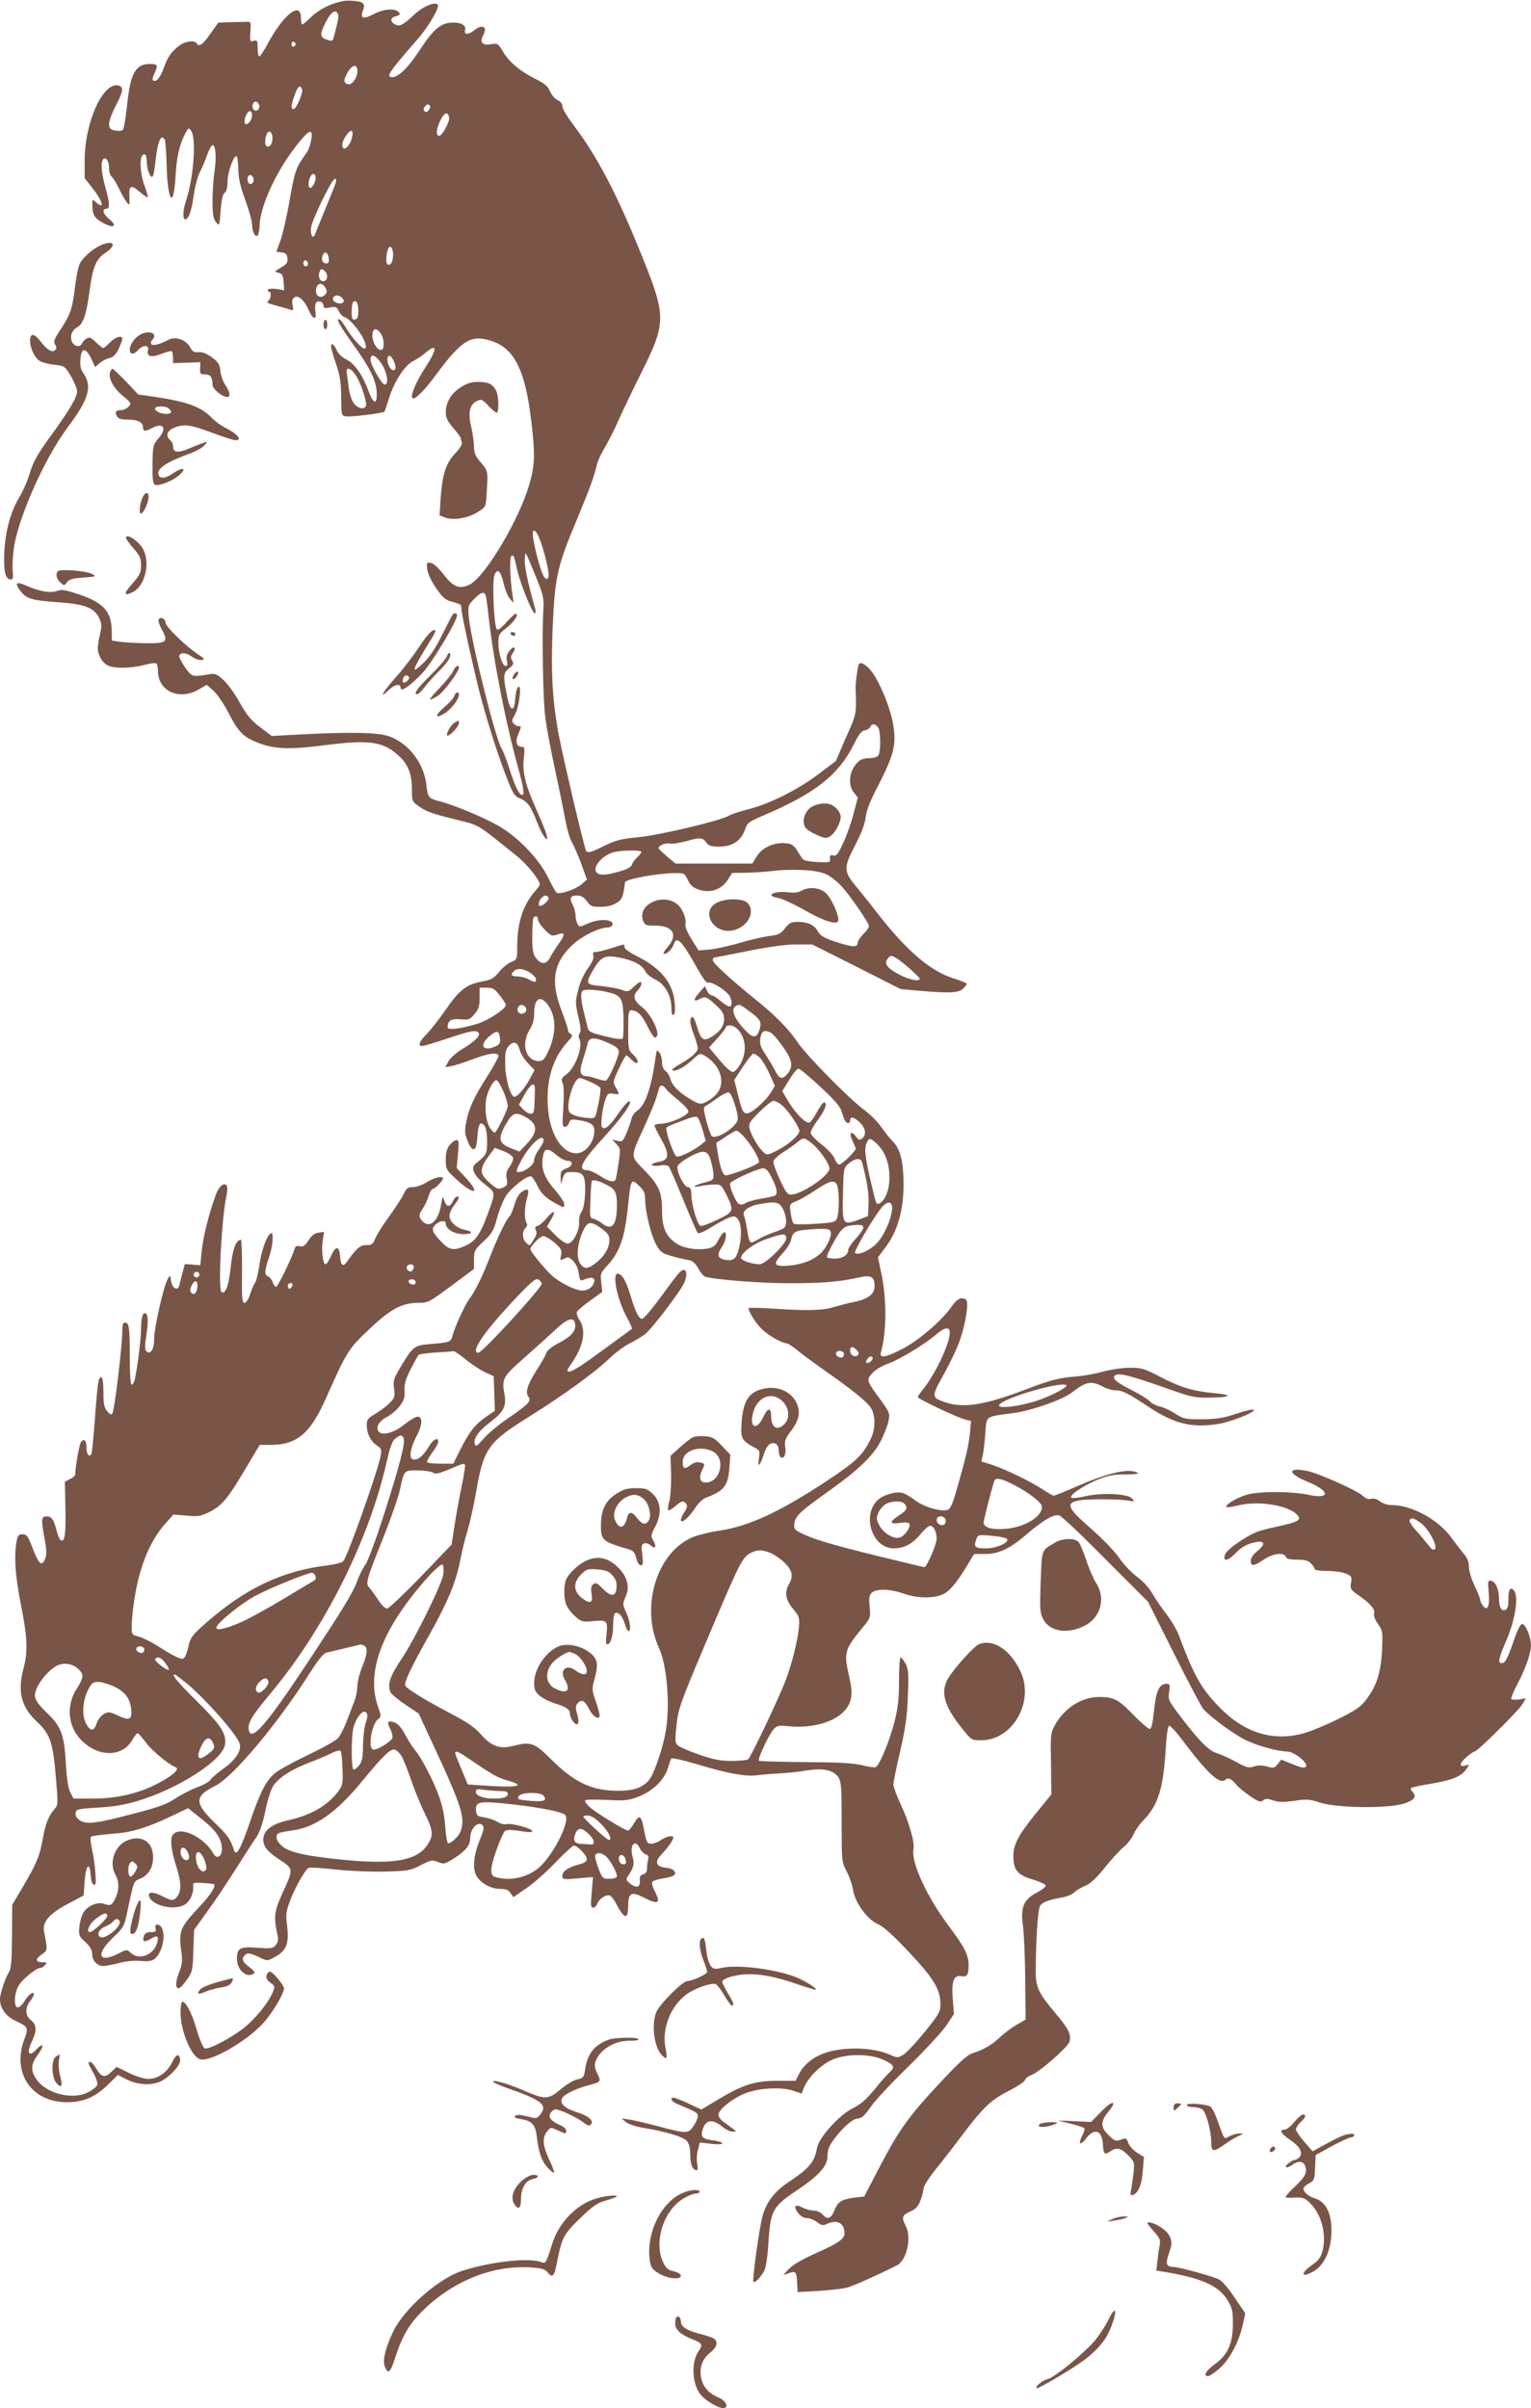 <?xml version="1.0" standalone="no"?>
<!DOCTYPE svg PUBLIC "-//W3C//DTD SVG 20010904//EN"
 "http://www.w3.org/TR/2001/REC-SVG-20010904/DTD/svg10.dtd">
<svg version="1.0" xmlns="http://www.w3.org/2000/svg"
 width="814pt" height="1280pt" viewBox="0 0 814 1280"
 preserveAspectRatio="xMidYMid meet">
<g transform="translate(0,1280) scale(0.1,-0.1)"
fill="#795548" stroke="none">
<path d="M1761 12776 c-39 -15 -79 -40 -105 -65 -23 -23 -45 -41 -49 -41 -4 0
-7 15 -7 34 0 94 -94 19 -182 -146 -17 -32 -35 -58 -39 -58 -5 0 -9 20 -9 44
0 40 -2 44 -21 39 -20 -6 -21 -3 -18 48 4 51 3 54 -18 53 -13 0 -52 -1 -88 -2
l-64 -2 -43 -60 c-40 -58 -60 -71 -73 -50 -11 18 -61 11 -91 -12 -45 -35 -61
-58 -84 -121 -20 -54 -42 -78 -57 -63 -4 3 1 21 10 40 18 40 15 46 -27 46 -75
0 -103 -51 -120 -216 -7 -69 -17 -129 -23 -135 -5 -5 -24 -6 -41 -3 -27 6 -32
11 -32 36 0 16 16 59 35 95 38 72 43 98 20 107 -83 31 -185 -190 -185 -399 l0
-92 45 -57 c54 -70 63 -114 13 -69 -17 15 -18 14 -17 -18 1 -52 12 -70 59 -95
56 -30 76 -16 31 21 -33 28 -41 55 -16 55 20 0 19 31 -5 115 -22 78 -26 140
-9 151 15 9 29 -15 29 -52 0 -17 6 -37 14 -43 8 -7 25 -35 39 -64 14 -29 32
-61 41 -72 15 -19 16 -17 14 29 -4 61 9 67 56 25 20 -17 39 -30 41 -27 3 2 -5
29 -16 59 -21 53 -28 136 -15 158 14 22 26 10 26 -23 0 -40 15 -86 29 -86 5 0
12 30 16 68 12 118 30 164 51 130 4 -6 8 -66 10 -132 4 -195 37 -244 47 -68 6
107 20 170 52 233 17 31 18 32 31 14 29 -39 14 -248 -27 -372 -20 -60 -18
-110 2 -97 16 10 29 52 40 132 6 42 20 94 31 116 12 23 29 63 39 91 9 27 22
51 28 53 17 6 23 -63 12 -136 -6 -39 -11 -111 -11 -160 0 -72 4 -94 18 -112
19 -23 19 -23 25 61 5 58 11 87 22 95 10 7 15 28 15 60 0 48 31 134 47 134 5
0 9 -30 10 -67 1 -51 10 -92 37 -166 20 -54 36 -112 36 -128 0 -41 19 -77 31
-58 5 8 9 28 9 44 0 99 81 280 186 418 75 99 100 111 89 45 -4 -24 -14 -54
-23 -67 -62 -88 -63 -91 -97 -283 -14 -75 -34 -161 -45 -190 -11 -29 -20 -54
-20 -55 0 -1 12 -3 28 -5 21 -2 28 -9 30 -30 3 -23 -3 -32 -34 -50 -37 -22
-37 -22 -13 -28 20 -5 24 -13 27 -49 l3 -44 -40 7 c-23 3 -42 2 -46 -4 -3 -5
-1 -10 4 -10 15 0 14 -33 -1 -48 -12 -12 -15 -11 61 -32 23 -6 50 -14 58 -17
12 -5 14 0 9 24 -5 20 -2 34 7 41 20 17 55 -12 77 -64 23 -53 45 -59 37 -11
-3 19 -2 40 3 47 10 17 40 6 40 -15 0 -13 7 -15 35 -9 30 5 36 3 46 -20 7 -14
20 -28 30 -31 45 -15 133 -145 111 -167 -11 -11 -71 55 -109 120 -16 27 -29
40 -35 34 -6 -6 22 -52 73 -123 96 -133 130 -202 132 -266 3 -66 -17 -63 -43
7 -33 89 -73 146 -118 169 -24 12 -44 32 -52 50 -13 31 -30 42 -30 19 0 -7 12
-49 27 -93 21 -63 27 -100 27 -177 1 -95 1 -97 26 -101 23 -5 198 17 204 25 2
1 13 36 26 76 27 85 83 171 127 193 17 8 45 27 63 42 67 57 67 24 0 -79 -49
-75 -79 -148 -67 -160 11 -12 64 40 123 121 142 192 190 220 305 180 116 -41
173 -159 204 -425 21 -175 19 -234 -11 -336 -54 -187 -233 -487 -315 -530 -55
-28 -87 -16 -139 51 -29 37 -55 61 -70 63 -21 4 -23 1 -18 -36 4 -24 22 -63
48 -100 36 -51 49 -62 86 -71 24 -6 45 -15 45 -19 1 -4 3 -18 4 -32 3 -33 59
-287 91 -415 35 -139 98 -340 146 -463 35 -91 43 -104 73 -116 40 -17 58 -42
91 -127 27 -72 64 -120 50 -66 -4 16 -27 74 -52 129 -60 134 -78 204 -69 279
6 48 4 59 -8 59 -30 0 -39 26 -22 65 18 45 18 45 1 45 -7 0 -19 7 -26 15 -10
12 -8 21 8 47 20 33 36 148 21 148 -10 0 -17 -29 -21 -79 -5 -54 -25 -48 -38
11 -26 125 -26 139 6 165 25 19 27 26 17 42 -9 15 -8 23 4 40 21 31 5 41 -18
12 -14 -17 -18 -32 -14 -53 5 -20 3 -28 -7 -28 -17 0 -38 68 -38 124 0 40 4
48 40 76 42 34 66 67 55 78 -3 4 -26 -16 -50 -43 -29 -33 -47 -47 -53 -40 -16
15 -26 254 -13 289 16 39 34 21 50 -49 7 -30 21 -65 32 -77 l20 -23 -5 35
c-14 88 -18 207 -7 214 12 8 13 7 31 -74 16 -70 80 -230 93 -230 5 0 6 10 3
23 -37 130 -56 217 -56 255 0 25 3 42 7 39 3 -4 26 -58 51 -119 41 -102 45
-119 41 -178 -8 -133 -2 -478 10 -570 6 -52 30 -178 52 -280 22 -102 47 -223
55 -270 9 -47 24 -99 34 -115 10 -17 33 -69 50 -115 l31 -85 -31 -27 c-33 -27
-113 -53 -130 -43 -6 4 -27 41 -47 83 -48 97 -157 211 -260 271 -78 45 -240
113 -316 132 -57 14 -63 21 -70 88 -13 116 -96 222 -200 258 -60 20 -193 23
-457 10 l-165 -9 -61 46 c-49 37 -71 64 -109 131 -26 47 -65 101 -87 121 -37
33 -44 36 -82 29 -84 -14 -86 -13 -123 39 -18 27 -32 54 -30 60 7 20 36 18 67
-4 17 -12 40 -20 52 -18 19 3 17 6 -19 30 -64 42 -173 148 -173 168 0 21 -26
34 -36 18 -4 -6 3 -30 16 -53 36 -66 26 -75 -77 -74 -48 0 -110 4 -138 7 l-50
7 -1 56 c-2 102 -47 149 -187 194 -61 20 -81 23 -103 14 -35 -13 -94 -3 -161
27 -59 26 -68 16 -32 -30 31 -39 59 -47 196 -57 142 -9 194 -29 220 -84 14
-29 15 -42 5 -86 -7 -28 -12 -62 -12 -75 0 -37 25 -78 55 -92 36 -16 119 -15
189 3 32 8 62 13 67 9 5 -3 9 -21 9 -40 0 -108 113 -159 216 -99 l43 25 36
-31 c19 -17 56 -71 81 -120 52 -101 80 -129 161 -159 87 -33 167 -35 358 -10
222 28 298 19 376 -49 56 -47 79 -100 79 -183 0 -64 1 -68 33 -91 41 -30 68
-40 196 -72 136 -34 108 -18 324 -191 59 -47 127 -131 127 -156 0 -4 -13 -22
-29 -40 -61 -71 -91 -165 -91 -288 0 -69 0 -70 -33 -84 -18 -7 -47 -31 -64
-53 -28 -34 -40 -41 -94 -51 -80 -15 -118 -45 -192 -153 -32 -46 -76 -102 -97
-124 -42 -42 -50 -65 -25 -65 8 0 68 18 134 40 124 42 155 47 166 29 10 -15
-21 -45 -87 -85 -33 -20 -65 -49 -74 -66 l-16 -31 34 7 c19 3 69 20 112 36 83
32 136 39 136 17 0 -8 -25 -54 -56 -103 -73 -114 -102 -177 -115 -248 -9 -49
-8 -64 8 -102 26 -64 47 -55 51 21 4 69 16 90 38 61 9 -12 14 -44 14 -83 0
-66 -3 -72 -63 -120 -26 -21 -6 -64 51 -108 59 -46 58 -40 13 -164 -39 -104
-63 -138 -115 -162 -65 -29 -88 -25 -135 26 -46 50 -49 64 -23 88 22 20 52 22
52 4 0 -30 45 -57 94 -57 52 0 55 14 4 24 -41 8 -78 43 -78 73 0 14 11 39 25
57 27 36 30 46 15 46 -6 0 -16 -11 -22 -25 -15 -33 -34 -32 -45 2 -9 27 -10
27 -17 -16 -14 -89 -57 -131 -97 -95 -24 22 -24 39 0 72 10 15 24 44 30 65 7
20 16 37 20 37 15 0 62 50 56 59 -7 12 -51 0 -95 -28 -19 -11 -49 -21 -66 -21
-25 0 -33 -6 -48 -37 -9 -20 -44 -73 -76 -118 -33 -44 -66 -97 -74 -117 -14
-32 -20 -37 -48 -36 -32 1 -53 -17 -102 -87 -22 -32 -34 -23 -38 29 -4 55 -23
55 -47 2 -11 -25 -24 -46 -30 -46 -14 0 -23 72 -15 125 l7 47 -29 -4 c-21 -2
-36 -14 -53 -40 -19 -30 -29 -36 -47 -32 -17 4 -24 0 -29 -18 -14 -46 -88
-198 -97 -198 -5 0 -13 11 -18 25 -5 14 -17 28 -25 31 -20 8 -19 29 5 99 22
64 27 141 9 129 -21 -13 -49 -91 -60 -170 -6 -44 -17 -85 -23 -93 -6 -7 -18
-34 -26 -60 -9 -28 -21 -46 -30 -46 -13 0 -15 25 -13 168 0 92 -2 167 -6 167
-25 0 -42 -44 -52 -126 -11 -106 -25 -154 -45 -154 -11 0 -14 19 -14 93 0 123
18 350 32 408 6 26 8 54 5 63 -11 27 -43 2 -60 -46 -39 -110 -66 -220 -74
-293 l-8 -80 -41 3 -41 3 -13 -48 c-7 -26 -14 -56 -17 -66 -8 -31 -37 -15 -43
23 -5 34 -6 34 -18 12 -22 -38 -72 -259 -72 -316 0 -58 -20 -90 -42 -68 -9 9
-8 32 1 90 11 75 8 112 -9 112 -13 0 -20 -29 -20 -88 0 -54 -24 -237 -36 -274
-3 -10 -10 -18 -15 -18 -5 0 -9 64 -9 149 0 157 -3 181 -26 181 -10 0 -14 -14
-14 -52 0 -72 -41 -414 -52 -430 -6 -10 -13 -7 -28 11 -16 19 -20 38 -20 102
0 75 -10 99 -25 62 -4 -10 -13 -100 -20 -199 -7 -100 -16 -187 -19 -193 -12
-19 -26 -1 -26 34 0 38 -12 51 -29 31 -9 -11 -29 -125 -31 -173 0 -7 -12 -18
-28 -25 l-27 -14 3 -144 c3 -138 -4 -180 -26 -166 -5 3 -15 27 -22 53 -14 56
-26 73 -51 73 -29 0 -31 -14 -14 -107 13 -67 14 -95 6 -116 -19 -48 -35 -33
-73 68 -20 51 -27 60 -48 60 -21 0 -26 -6 -32 -40 -14 -81 -7 -178 23 -333 35
-175 38 -248 15 -337 -34 -125 -14 -206 68 -284 75 -70 89 -112 105 -321 10
-115 9 -126 -8 -145 -31 -34 -49 -78 -62 -151 -17 -98 -32 -135 -102 -254
l-62 -105 -1 -167 c-1 -129 -5 -173 -16 -190 -20 -31 -48 -116 -48 -144 0 -48
31 -91 82 -115 68 -32 71 -37 48 -97 -68 -179 36 -335 224 -336 90 0 152 26
222 95 l51 50 43 -22 c62 -32 136 -36 187 -11 51 27 105 87 101 115 -5 35 -22
29 -43 -15 -26 -54 -75 -88 -126 -88 -23 0 -65 13 -104 32 l-65 32 -28 -27
c-34 -33 -53 -29 -81 19 -11 19 -25 34 -31 34 -15 0 -13 -7 17 -59 15 -27 24
-55 20 -64 -3 -9 -25 -26 -48 -38 -85 -43 -224 -7 -276 70 -31 46 -29 79 8
129 36 50 31 69 -8 28 -39 -42 -53 -19 -25 39 29 60 28 92 -3 117 -31 24 -33
65 -5 101 11 14 20 30 20 36 0 20 -29 -1 -49 -35 -11 -19 -27 -34 -36 -34 -23
0 -20 77 5 117 20 34 94 93 115 93 7 0 18 7 25 15 11 13 8 15 -13 15 -39 0
-41 16 -6 41 33 23 33 20 13 124 -9 50 29 93 126 145 l85 45 5 74 c6 87 27
110 32 35 2 -29 8 -49 17 -52 11 -4 12 9 8 64 -2 38 -11 95 -18 126 -7 32 -10
61 -5 65 4 4 51 11 104 15 109 7 184 29 320 93 l92 44 73 -58 c77 -61 107
-106 107 -160 0 -39 -28 -55 -44 -25 -52 92 -182 152 -218 100 -14 -21 -8 -81
17 -159 29 -90 31 -134 9 -165 -19 -27 -29 -27 -79 -2 -48 25 -78 26 -73 4 9
-50 126 -81 186 -50 31 16 53 62 49 101 -2 18 3 20 53 16 30 -1 57 -5 58 -6
11 -10 -18 -57 -72 -114 -112 -120 -117 -133 -101 -251 6 -44 3 -65 -14 -107
-20 -52 -19 -87 3 -80 6 2 25 23 41 46 28 40 30 49 33 153 l4 110 73 102 c41
56 109 158 152 227 44 68 91 143 107 165 18 28 34 74 47 140 11 56 30 113 42
132 30 44 93 85 191 123 45 17 98 40 120 51 21 11 42 16 47 11 4 -4 9 -47 10
-95 3 -81 1 -88 -25 -123 -57 -74 -142 -123 -266 -151 -86 -19 -130 -54 -130
-102 0 -37 21 -63 84 -105 74 -48 75 -53 34 -144 -62 -134 -65 -152 -42 -261
5 -24 2 -38 -11 -52 -15 -17 -27 -18 -96 -13 -93 7 -109 -1 -109 -59 0 -58 50
-104 88 -79 10 6 4 15 -22 35 -39 29 -44 47 -21 66 13 11 25 9 66 -10 50 -24
50 -24 85 -5 70 37 83 74 69 183 -6 42 -3 65 15 113 26 72 84 175 102 181 7 3
72 -1 143 -9 72 -8 189 -13 261 -11 124 3 135 5 191 34 55 28 61 29 92 17 32
-13 36 -12 92 24 57 37 79 66 79 103 0 51 42 93 66 68 10 -10 6 -27 -17 -83
-32 -80 -38 -153 -13 -190 24 -37 76 -65 122 -65 31 0 45 -5 56 -22 l16 -22
69 48 c39 26 108 88 155 137 47 49 91 89 97 89 20 0 69 -52 69 -71 0 -13 -13
-22 -42 -29 -58 -16 -88 -36 -88 -61 0 -19 4 -20 81 -13 l82 7 -7 -82 c-6 -68
-5 -81 8 -81 8 0 18 9 21 20 8 26 48 52 67 45 9 -4 24 -23 34 -43 43 -84 64
-88 64 -13 0 69 16 79 79 47 82 -42 96 -35 62 33 -11 20 -16 42 -13 48 4 6 28
14 53 18 25 4 52 10 59 15 23 14 3 39 -36 42 -56 5 -66 30 -28 70 35 37 64 78
64 90 0 15 -35 8 -65 -12 -16 -11 -40 -20 -52 -20 -22 0 -26 8 -38 70 -15 83
-25 89 -56 35 -12 -19 -25 -35 -30 -35 -16 0 -182 102 -206 127 -13 12 -23 26
-23 32 0 6 43 7 113 4 100 -5 119 -3 171 17 75 28 140 91 157 152 7 23 15 47
19 51 4 5 67 -10 141 -32 163 -49 254 -65 316 -57 27 4 80 8 118 10 39 2 102
8 141 15 89 15 146 3 172 -36 15 -24 17 -54 17 -238 0 -209 0 -211 27 -263 15
-28 30 -73 34 -99 10 -66 75 -155 131 -180 29 -12 80 -58 164 -147 133 -141
169 -200 169 -277 0 -43 -6 -53 -84 -150 -46 -57 -98 -112 -114 -121 -29 -17
-32 -17 -76 3 -90 39 -255 41 -351 3 -58 -23 -102 -60 -125 -105 l-20 -39 -96
0 c-118 0 -183 -20 -312 -97 l-93 -56 -68 32 c-37 17 -73 31 -79 31 -24 0 -11
-21 21 -34 100 -42 107 -46 107 -64 0 -11 -10 -34 -23 -53 -28 -41 -35 -41
-187 -1 -63 17 -133 33 -155 36 l-40 6 22 -19 c13 -11 53 -24 92 -31 126 -21
215 -48 234 -71 10 -12 17 -38 17 -63 0 -55 9 -83 27 -90 13 -5 15 0 10 32 -4
21 -2 55 4 76 l10 38 60 -7 c36 -4 59 -3 59 3 0 5 -21 12 -46 15 -55 6 -69 17
-60 51 15 60 53 67 109 20 16 -13 38 -24 50 -24 l22 1 -22 17 c-12 9 -34 25
-48 35 -14 10 -25 26 -25 36 0 26 63 79 130 109 70 33 202 42 268 19 l44 -15
14 35 c23 53 89 118 147 144 75 34 203 34 275 0 57 -27 63 -38 31 -67 -12 -10
-48 -51 -80 -91 -44 -53 -74 -79 -115 -99 -71 -35 -180 -155 -190 -211 -13
-75 -41 -108 -152 -182 -73 -49 -112 -99 -136 -173 -16 -52 -58 -349 -50 -357
8 -8 47 34 60 65 7 17 16 77 19 135 12 182 21 199 154 288 117 79 161 128 161
182 0 32 8 53 35 89 48 65 101 110 129 110 17 0 34 16 66 62 24 35 115 132
202 216 87 85 176 182 199 215 l41 62 -6 77 c-8 97 5 132 45 124 31 -6 39 6
39 60 0 52 -22 95 -102 202 -118 156 -205 343 -191 413 7 37 -23 142 -68 238
-21 46 -39 94 -39 106 0 12 16 91 36 176 28 123 37 182 41 293 5 122 3 144
-12 173 -10 18 -22 33 -27 33 -4 0 -8 -56 -8 -124 0 -97 -5 -143 -24 -217 -25
-101 -81 -235 -100 -242 -6 -3 -40 2 -76 11 -48 11 -128 15 -302 16 -130 1
-239 4 -243 7 -8 9 53 140 78 167 19 21 27 22 87 16 121 -11 241 24 293 86 37
43 43 90 23 174 -31 133 -27 146 71 266 42 50 42 52 37 109 -5 46 -3 60 10 74
24 24 99 22 172 -4 75 -26 163 -26 212 -1 35 18 74 66 134 167 l27 45 59 0
c72 0 132 28 222 106 89 76 143 107 172 99 13 -4 124 -109 247 -234 l225 -225
138 -275 c76 -152 146 -284 156 -295 38 -43 166 -137 225 -165 66 -32 170 -60
222 -61 38 -1 115 -64 98 -81 -8 -8 -28 -4 -71 14 l-60 24 -19 -24 c-16 -21
-21 -22 -56 -13 -28 8 -47 8 -69 1 -28 -10 -39 -7 -94 23 -34 19 -81 40 -103
47 -45 13 -99 69 -205 209 -53 71 -56 77 -50 117 6 38 4 43 -13 43 -39 0 -56
-35 -67 -140 -7 -70 -14 -100 -23 -100 -7 0 -46 33 -86 74 -81 84 -105 96
-183 96 -94 0 -187 -60 -237 -153 -21 -39 -22 -53 -19 -203 l2 -162 -80 -98
c-94 -116 -122 -167 -122 -228 0 -76 22 -102 102 -126 39 -11 70 -26 70 -33 0
-7 -21 -23 -48 -37 -70 -37 -87 -78 -73 -178 6 -42 11 -171 12 -287 l2 -210
-49 -28 c-27 -16 -67 -46 -89 -67 -42 -40 -85 -65 -145 -84 -27 -8 -69 -47
-165 -149 -173 -185 -224 -256 -325 -449 l-85 -163 -51 -6 c-69 -9 -89 -21
-108 -69 -18 -44 -37 -50 -63 -20 -10 11 -30 20 -46 20 -15 0 -41 7 -58 15
-41 22 -53 10 -27 -26 15 -19 30 -29 49 -29 14 0 38 -10 53 -21 23 -18 31 -20
52 -10 57 25 94 5 94 -51 0 -28 -37 -54 -140 -99 -90 -40 -138 -68 -165 -99
l-20 -23 20 7 c45 18 50 13 53 -43 l3 -54 112 6 c62 4 130 12 152 18 32 9 159
65 264 118 52 26 79 147 47 209 -24 46 -20 57 23 77 30 13 43 27 55 59 9 23
16 51 16 63 0 11 28 56 63 100 35 43 92 116 127 163 126 168 164 205 261 255
49 25 89 52 89 59 0 7 16 20 35 27 45 18 192 147 201 176 11 39 -4 69 -76 154
-88 105 -103 136 -103 219 0 156 11 327 22 348 11 21 43 33 125 48 21 4 47 15
58 26 10 10 36 25 57 34 28 11 58 39 105 97 36 45 82 95 101 110 19 15 42 45
51 65 8 20 32 55 54 77 78 81 105 168 118 379 4 72 11 121 18 123 6 2 37 -31
69 -74 132 -176 199 -239 229 -214 17 14 33 7 58 -24 9 -12 42 -39 72 -60 47
-32 58 -36 71 -25 13 11 23 11 55 0 30 -10 55 -10 112 -2 66 10 81 9 138 -10
90 -28 356 -32 443 -5 58 18 72 38 45 65 -6 6 -9 15 -5 18 4 4 54 15 112 24
110 19 157 39 183 79 16 23 15 23 -5 17 -36 -11 -35 10 2 43 20 17 40 31 45
31 15 0 233 216 254 251 l19 32 -36 -6 c-20 -3 -39 -2 -42 2 -2 5 11 39 31 76
44 82 74 168 74 209 0 46 -30 117 -48 114 -9 -2 -26 -36 -42 -84 -34 -100 -47
-124 -65 -124 -23 0 -18 22 27 128 45 106 63 227 38 257 -20 24 -30 8 -30 -46
0 -36 -4 -51 -16 -56 -22 -8 -34 14 -34 62 0 48 -19 89 -43 93 -16 3 -17 -3
-12 -60 7 -74 -6 -105 -30 -74 -8 11 -15 25 -15 32 0 7 -13 41 -30 76 -17 35
-30 80 -30 100 0 26 -8 47 -28 70 -15 18 -45 57 -66 86 -69 95 -210 172 -316
172 -22 0 -47 8 -62 19 -16 13 -33 18 -47 14 -15 -4 -30 2 -45 16 -31 29 -230
118 -294 132 -108 22 -109 -12 -2 -56 123 -50 126 -96 5 -70 -81 17 -229 19
-306 5 -52 -10 -129 -51 -129 -69 0 -5 26 -2 58 6 108 29 277 2 321 -51 22
-26 4 -36 -116 -62 -94 -20 -119 -30 -185 -73 -69 -46 -88 -66 -88 -92 0 -19
27 -8 56 22 34 36 66 54 111 62 48 9 52 -11 10 -46 -24 -19 -37 -37 -37 -53 0
-31 16 -30 69 6 49 33 108 41 117 15 5 -11 21 -15 60 -15 41 0 59 -5 74 -20
11 -11 20 -24 20 -30 0 -6 28 -10 65 -10 36 0 81 -6 100 -14 31 -13 34 -17 28
-49 -5 -32 -2 -37 38 -65 63 -43 93 -78 85 -98 -4 -11 4 -32 20 -55 26 -37 26
-43 22 -141 -6 -119 -29 -190 -84 -262 -28 -37 -56 -57 -143 -100 -59 -30
-140 -64 -180 -76 -164 -50 -321 -4 -455 133 -98 100 -137 168 -216 379 -11
31 -41 83 -66 115 -25 32 -59 82 -76 111 -18 32 -51 68 -84 92 -29 22 -72 67
-94 100 -23 34 -87 100 -145 151 -131 114 -142 140 -68 154 46 8 210 8 260 -1
36 -6 37 -6 21 12 -24 25 -161 31 -248 11 -36 -9 -69 -12 -74 -7 -12 12 64 64
142 96 54 22 82 27 146 27 47 0 73 3 65 8 -42 27 -155 2 -320 -70 -64 -28
-121 -51 -126 -51 -5 0 -33 16 -63 36 -67 43 -196 105 -268 129 l-54 17 8 37
c4 20 10 72 13 116 7 91 -3 84 148 104 95 12 263 71 313 110 73 58 103 63 163
31 20 -11 51 -20 67 -20 37 0 64 -13 180 -90 133 -87 223 -110 360 -90 72 10
219 69 193 77 -7 3 -49 -8 -95 -23 -66 -22 -102 -27 -178 -28 -90 0 -98 2
-143 31 -26 17 -63 34 -81 37 -18 4 -42 16 -52 27 -11 12 -53 38 -95 59 -85
43 -111 66 -89 80 23 14 76 0 300 -79 99 -35 126 -41 195 -40 115 1 138 14 40
23 -116 10 -188 31 -295 87 -86 45 -100 49 -162 49 -38 0 -101 -9 -141 -20
-39 -11 -103 -23 -142 -26 -92 -7 -137 -18 -275 -71 -216 -82 -328 -99 -423
-67 -76 26 -76 29 -8 151 33 59 72 141 85 181 32 92 48 204 32 214 -24 16 -46
6 -75 -35 -50 -73 -172 -179 -258 -224 -93 -49 -129 -56 -119 -20 31 110 31
289 0 428 l-16 76 40 53 c62 82 94 190 96 320 1 130 -15 201 -58 244 -17 17
-45 53 -63 79 -18 25 -58 66 -90 89 -80 59 -308 291 -353 359 -46 69 -119 143
-225 228 -133 108 -225 192 -225 207 0 8 3 14 6 14 3 0 84 16 180 35 116 23
201 35 258 35 l84 0 235 -118 235 -119 98 -9 c161 -14 209 -12 233 10 12 11
21 22 21 27 0 4 -31 16 -68 28 -124 38 -251 146 -410 351 -36 47 -88 111 -114
143 -63 76 -63 98 1 219 32 62 50 111 54 146 4 37 25 88 71 176 77 150 92 208
76 308 -11 76 -56 195 -102 269 -29 48 -75 80 -83 56 -7 -23 -17 -102 -16
-127 5 -138 6 -132 -51 -260 l-54 -125 -90 -68 c-110 -84 -262 -160 -374 -188
-47 -12 -94 -27 -105 -35 -40 -25 -370 -104 -481 -114 -92 -9 -120 -16 -179
-45 -72 -36 -90 -41 -99 -27 -10 16 -135 548 -150 642 -31 180 -37 323 -27
555 12 263 25 318 129 565 66 158 92 229 107 295 4 17 22 55 40 85 18 30 54
101 79 158 26 57 78 165 116 241 131 262 132 299 11 601 -138 344 -243 546
-376 721 -30 40 -55 82 -55 94 0 14 -10 26 -26 33 -14 7 -32 28 -40 47 -11 27
-28 41 -76 65 -82 41 -142 91 -174 146 -26 44 -28 45 -65 39 -45 -8 -60 11
-39 50 23 43 -5 58 -47 25 -34 -26 -57 -26 -50 0 6 24 -18 40 -62 40 -67 0
-104 -31 -186 -156 -53 -81 -107 -134 -138 -134 -37 0 -22 24 131 199 62 71
122 174 109 187 -15 15 -75 -9 -117 -47 -69 -64 -85 -72 -109 -59 -29 15 -26
37 5 44 21 6 24 9 14 21 -19 23 -82 18 -135 -11 -54 -28 -71 -22 -55 21 14 37
3 47 -57 51 -34 3 -67 -3 -112 -20z m36 -51 c5 -14 1 -35 -24 -128 -3 -13 -10
-16 -26 -11 -43 13 -48 25 -26 74 32 71 63 98 76 65z m-225 -160 c0 -5 -5 -11
-11 -13 -6 -2 -11 4 -11 13 0 9 5 15 11 13 6 -2 11 -8 11 -13z m328 -144 c0
-37 -31 -77 -53 -68 -22 8 -21 25 3 65 25 41 50 43 50 3z m-294 -95 c7 -18
-31 -106 -45 -106 -15 0 -14 19 5 73 16 47 30 59 40 33z m-229 -82 c8 -21 -13
-42 -28 -27 -13 13 -5 43 11 43 6 0 13 -7 17 -16z m903 -29 c-9 -11 -16 -13
-23 -6 -7 7 -6 15 3 26 9 11 16 13 23 6 7 -7 6 -15 -3 -26z m-940 -28 c0 -23
-17 -47 -32 -47 -11 0 -10 28 2 51 14 26 30 24 30 -4z m1048 -13 c3 -22 -38
-98 -53 -96 -18 2 -17 30 4 77 21 47 44 56 49 19z m-521 -120 c-16 -43 -47
-60 -47 -24 0 28 40 84 51 73 6 -6 4 -26 -4 -49z m-421 31 c4 -8 3 -26 0 -40
-8 -32 -36 -33 -36 -1 0 48 23 75 36 41z m228 -252 c-5 -14 -15 -28 -21 -31
-16 -5 -17 32 -2 60 16 30 36 7 23 -29z m-327 21 c8 -22 -15 -44 -26 -25 -10
16 -4 41 10 41 5 0 12 -7 16 -16z m438 -26 c-4 -13 -29 -75 -55 -138 -26 -63
-50 -123 -54 -133 -11 -34 -28 -7 -22 35 8 46 111 258 127 258 6 0 8 -9 4 -22z
m305 -381 c0 -39 -14 -62 -30 -52 -11 7 -7 66 7 88 9 16 23 -5 23 -36z m-342
-20 c2 -19 -1 -27 -12 -27 -20 0 -29 16 -21 41 9 27 29 19 33 -14z m-113 -37
c-5 -8 -11 -8 -17 -2 -6 6 -7 16 -3 22 5 8 11 8 17 2 6 -6 7 -16 3 -22z m93
-32 c16 -16 15 -45 -2 -51 -20 -8 -36 15 -29 41 6 25 14 27 31 10z m3 -89 c9
-17 8 -25 -4 -37 -21 -20 -47 -8 -47 21 0 42 31 52 51 16z m90 -55 c10 -13 10
-17 -1 -24 -14 -9 -50 4 -50 19 0 24 32 28 51 5z m84 -65 c0 -34 -4 -44 -17
-47 -15 -3 -18 4 -18 41 0 24 3 47 7 51 16 16 28 -4 28 -45z m119 -121 c21
-29 21 -88 2 -88 -22 0 -46 40 -46 77 0 39 21 44 44 11z m7 -165 c29 -47 37
-109 14 -107 -15 1 -75 105 -75 131 0 38 28 27 61 -24z m64 15 c9 -22 10 -36
4 -43 -14 -13 -39 21 -39 52 0 33 19 28 35 -9z m-201 -77 c28 -44 60 -146 51
-161 -11 -18 -43 -11 -63 15 -11 14 -23 49 -27 78 -3 28 -8 64 -11 80 -8 41
21 35 50 -12z m972 -858 c27 -65 57 -190 50 -209 -6 -15 -9 -16 -21 -3 -14 14
-46 123 -60 207 -9 53 9 56 31 5z m-282 -315 c3 -13 10 -68 16 -123 27 -235
90 -554 161 -809 19 -69 26 -113 20 -119 -14 -14 -40 33 -71 132 -15 49 -35
99 -43 112 -32 49 -162 572 -174 695 -6 64 -5 66 27 99 39 41 58 44 64 13z
m2086 -697 c14 -27 13 -134 -2 -149 -7 -7 -28 -12 -47 -12 -20 0 -43 -6 -51
-13 -52 -41 -67 -123 -30 -170 l21 -26 -22 -83 c-11 -46 -36 -116 -55 -157
-28 -61 -37 -73 -54 -68 -15 4 -19 0 -17 -17 2 -20 -1 -21 -68 -18 -49 3 -73
8 -80 19 -5 8 -19 29 -30 47 -16 24 -29 32 -60 34 -60 5 -122 -23 -151 -69
l-24 -39 -204 0 -204 0 -44 36 c-23 20 -44 40 -46 44 -5 14 38 32 61 26 11 -3
52 4 90 14 72 20 83 19 105 -12 10 -13 26 -18 66 -18 69 0 115 30 136 88 13
39 19 43 100 78 273 116 399 215 480 378 26 53 41 72 58 74 13 2 26 10 29 18
7 20 31 17 43 -5z m-1260 -659 c0 -5 -10 -17 -21 -28 -12 -10 -25 -28 -29 -40
-6 -14 -26 -25 -69 -37 -74 -21 -105 -21 -120 -3 -21 26 26 84 84 104 36 13
155 15 155 4z m985 -120 c22 -11 56 -38 76 -59 46 -49 149 -198 149 -216 0 -7
-13 -26 -30 -42 -16 -16 -30 -37 -30 -47 0 -25 -29 -23 -120 7 -60 20 -78 31
-92 55 -20 35 -53 50 -108 50 -33 0 -44 -6 -67 -35 -23 -29 -35 -35 -83 -40
-30 -4 -100 -20 -155 -36 -55 -17 -127 -32 -160 -36 l-61 -5 -38 61 c-21 34
-35 68 -32 76 8 23 -12 80 -38 104 -74 70 -220 5 -187 -82 10 -25 15 -27 64
-27 96 0 124 -48 66 -115 -20 -23 -26 -35 -17 -35 17 0 42 26 51 53 16 44 44
14 127 -135 28 -50 47 -75 56 -71 15 6 76 -29 105 -60 21 -23 26 -67 7 -67 -7
1 -29 14 -48 30 -19 17 -40 30 -47 30 -8 0 -18 11 -24 24 l-11 24 -30 -34
c-33 -37 -32 -52 0 -35 31 17 39 14 87 -30 35 -32 45 -49 45 -73 0 -39 -20
-68 -65 -96 -45 -28 -58 -18 -80 56 -9 30 -20 52 -25 49 -15 -9 -12 -40 10
-97 11 -29 20 -60 20 -69 0 -20 -32 -49 -93 -84 -26 -15 -46 -30 -43 -32 12
-13 61 11 102 49 44 41 46 41 72 26 86 -52 114 -149 58 -207 -15 -16 -41 -35
-57 -41 -25 -11 -34 -9 -76 16 -62 36 -100 74 -109 110 -4 16 -16 35 -26 42
-11 8 -18 25 -18 46 0 18 -6 41 -14 51 -13 18 -15 16 -21 -30 -23 -162 -54
-251 -99 -280 -13 -9 -26 -28 -29 -43 -3 -15 -15 -48 -26 -75 -19 -44 -23 -47
-48 -41 l-28 7 23 -25 c22 -24 22 -28 11 -99 -6 -41 -13 -80 -15 -86 -6 -21
-36 -15 -84 17 -25 16 -55 30 -67 30 -55 0 -32 45 91 179 81 88 136 162 136
182 0 19 -28 -9 -71 -72 -39 -57 -67 -78 -79 -59 -9 14 5 114 21 152 10 26 16
29 41 24 33 -6 34 -4 12 34 -16 26 -16 30 16 99 18 39 36 71 40 71 4 0 15 -9
25 -20 10 -11 22 -20 27 -20 16 0 8 23 -17 46 -24 22 -25 29 -25 129 0 89 2
105 16 105 31 0 55 -22 84 -80 33 -66 45 -77 54 -54 10 26 -38 118 -77 148
-47 36 -55 61 -28 90 21 22 28 46 14 46 -4 0 -20 -12 -35 -27 -27 -25 -30 -26
-64 -14 -20 7 -69 16 -108 20 -82 7 -85 12 -42 86 41 70 63 80 140 65 73 -14
122 -40 137 -73 6 -13 29 -32 52 -43 51 -23 87 -86 87 -152 0 -29 4 -41 11
-36 8 4 10 27 6 65 -9 105 -74 184 -205 249 -34 17 -62 37 -62 45 0 19 5 19
-70 -5 -34 -11 -71 -20 -82 -20 -15 0 -18 -5 -13 -19 4 -13 -6 -36 -30 -69
-21 -30 -42 -75 -51 -115 -16 -62 -15 -71 1 -141 13 -55 15 -79 7 -89 -6 -7
-7 -18 -3 -26 24 -38 -18 -155 -68 -192 -26 -19 -28 -25 -19 -48 6 -16 7 -66
3 -128 -6 -89 -5 -103 8 -103 9 0 19 10 22 21 6 18 13 21 44 16 69 -10 91 -23
91 -57 0 -62 -47 -120 -96 -120 -78 0 -141 103 -151 245 -10 142 25 258 102
344 28 31 32 40 20 45 -8 3 -15 12 -15 20 0 8 -16 56 -35 106 -60 157 -42 257
64 352 49 45 139 88 181 88 24 0 37 20 19 31 -23 15 -82 10 -126 -11 -42 -19
-43 -19 -53 0 -5 10 -10 30 -10 45 0 14 -7 39 -15 56 -19 36 -13 49 25 49 20
0 35 -9 50 -30 19 -27 27 -30 73 -30 34 0 63 7 84 20 31 18 36 31 46 110 2 17
170 48 264 49 50 1 52 0 70 -36 13 -29 28 -41 59 -52 59 -20 120 0 153 52 l24
37 76 1 c42 1 103 5 136 9 106 14 245 6 290 -18z m-1479 -123 c7 -12 -35 -51
-48 -43 -9 6 2 36 16 46 15 11 24 10 32 -3z m-56 -116 c0 -9 16 -34 36 -54 33
-34 39 -36 66 -27 42 15 45 3 11 -45 -17 -23 -38 -57 -47 -74 -20 -40 -47 -42
-75 -7 -18 23 -21 41 -21 119 0 50 3 95 7 98 12 12 23 7 23 -10z m1906 -206
c30 -17 124 -101 124 -109 0 -18 -60 -5 -115 25 -61 34 -76 57 -55 82 15 18
19 18 46 2z m-1948 -77 c17 -11 32 -27 32 -35 0 -18 -8 -18 -40 0 -14 8 -40
14 -57 15 -35 0 -41 8 -21 28 18 18 49 15 86 -8z m-160 -122 c18 -23 32 -45
32 -49 0 -21 -91 -81 -150 -100 -86 -27 -160 -36 -160 -20 0 36 19 48 68 43
45 -4 50 -2 75 28 22 26 27 42 27 86 l0 54 38 0 c33 0 42 -6 70 -42z m561 21
c85 -18 93 -30 96 -141 1 -53 -1 -101 -4 -107 -5 -7 -35 -4 -94 11 -78 19 -88
24 -93 47 -3 14 -12 51 -20 82 -15 60 -18 102 -7 112 10 10 66 8 122 -4z
m-310 -65 c49 -62 51 -155 6 -252 -20 -43 -29 -52 -50 -52 -69 0 -96 90 -50
165 18 29 25 54 25 91 0 74 31 96 69 48z m-111 -27 c4 -20 -25 -34 -40 -19
-15 15 -1 44 19 40 10 -2 19 -11 21 -21z m1178 -6 c68 -49 75 -62 62 -104 -14
-46 -34 -47 -75 -4 -72 76 -84 129 -32 136 3 1 24 -12 45 -28z m-64 -93 c53
-43 63 -125 25 -193 -12 -22 -30 -41 -39 -43 -10 -2 -38 23 -72 63 l-56 67 45
50 c25 28 45 54 45 59 0 13 34 11 52 -3z m-1254 -56 c3 -28 -1 -34 -29 -46
-64 -27 -81 11 -27 56 40 33 52 31 56 -10z m1442 28 c10 -5 39 -40 65 -77 50
-71 54 -105 18 -145 -25 -28 -41 -22 -64 25 -12 23 -35 61 -50 84 -29 42 -33
60 -23 101 7 24 24 28 54 12z m-865 -54 c44 -20 55 -30 55 -48 0 -24 -52 -142
-67 -151 -4 -3 -26 1 -48 9 -22 7 -47 14 -56 14 -35 0 -41 25 -20 86 10 33 22
71 25 87 8 35 36 36 111 3z m-472 -36 c5 -19 24 -51 44 -71 l35 -37 -21 -39
c-26 -52 -69 -103 -86 -103 -21 0 -49 98 -49 176 -1 58 3 76 18 93 27 30 48
23 59 -19z m1276 -41 c13 -12 36 -51 52 -86 l29 -65 -20 -33 c-32 -51 -108
-117 -132 -113 -17 2 -24 18 -42 90 l-22 88 46 70 c25 38 50 69 56 70 5 0 21
-10 33 -21z m322 -155 c77 -72 107 -106 114 -133 6 -20 14 -42 18 -48 11 -18
27 -16 27 2 0 23 21 18 52 -12 31 -30 36 -64 12 -84 -14 -11 -19 -9 -34 11
-26 34 -37 17 -17 -25 9 -20 17 -38 17 -40 0 -13 -74 -85 -87 -85 -8 0 -19 14
-25 30 -6 18 -34 49 -69 76 -32 25 -59 53 -59 63 0 9 18 42 40 71 38 51 51 90
31 90 -6 0 -22 -23 -38 -52 -15 -28 -33 -53 -39 -55 -19 -6 -71 45 -109 107
l-36 60 37 60 c20 33 42 60 49 60 7 0 59 -43 116 -96z m-1221 25 c24 -11 47
-25 51 -30 5 -9 -2 -59 -20 -134 -6 -26 -11 -30 -36 -28 -53 3 -94 15 -106 30
-25 30 20 183 54 183 6 0 32 -10 57 -21z m-464 -49 c13 -30 23 -65 24 -78 0
-17 -47 -117 -68 -142 -2 -3 -12 5 -22 18 -23 28 -34 97 -26 155 7 48 41 110
57 105 6 -2 22 -28 35 -58z m168 7 c-2 -119 -4 -127 -22 -127 -10 0 -29 11
-41 24 l-22 24 31 56 c34 59 55 68 54 23z m698 4 c7 -10 37 -37 66 -60 28 -23
52 -49 52 -59 0 -21 -100 -65 -147 -65 -18 0 -33 -5 -33 -10 0 -5 16 -38 36
-73 46 -82 42 -111 -16 -120 -22 -4 -37 -11 -34 -16 3 -5 23 -7 43 -3 26 4 41
2 48 -7 5 -7 40 -87 77 -178 37 -91 71 -169 76 -174 5 -5 36 8 72 31 35 22 78
45 95 51 29 10 34 8 48 -11 18 -25 19 -90 4 -152 -14 -57 -29 -69 -74 -61 -41
8 -45 26 -15 71 21 32 27 75 10 75 -5 0 -19 -18 -30 -40 -16 -31 -27 -40 -56
-46 -57 -11 -130 1 -168 27 -56 38 -76 84 -76 173 0 99 -15 134 -95 217 -75
77 -75 64 0 229 29 63 58 133 64 155 7 22 14 46 16 53 6 18 22 15 37 -7z m367
-89 c13 -41 17 -71 11 -81 -25 -48 -120 -101 -137 -78 -5 7 -18 43 -28 81 -15
58 -16 70 -4 77 8 4 36 23 63 42 27 20 55 33 62 30 8 -3 23 -35 33 -71z m249
3 c34 -29 92 -115 92 -136 0 -23 -59 -74 -118 -104 -52 -26 -55 -26 -74 -8
-26 23 -65 90 -73 125 -6 24 0 35 51 86 33 33 67 60 76 61 9 0 30 -10 46 -24z
m-1370 -59 c72 -37 76 -80 12 -147 l-38 -40 -48 19 c-63 25 -68 51 -24 127 34
59 50 66 98 41z m947 -69 l17 -61 -27 -22 c-39 -31 -114 -67 -128 -61 -15 6
-63 144 -53 154 3 4 23 13 44 21 20 7 53 20 72 27 19 7 39 11 46 8 6 -2 19
-32 29 -66z m223 -42 c44 -50 86 -125 76 -135 -19 -18 -164 -72 -178 -67 -16
6 -30 52 -41 127 l-7 45 49 32 c26 18 53 33 59 33 7 0 26 -16 42 -35z m-1068
-18 c0 -7 -11 -28 -25 -47 -14 -19 -25 -44 -25 -57 0 -25 -50 -63 -83 -63 -16
0 -14 7 13 59 47 88 120 154 120 108z m1425 -13 c39 -30 95 -109 95 -135 0
-38 -149 -139 -206 -139 -17 0 -29 17 -58 81 -21 44 -36 88 -34 97 2 9 26 31
53 48 28 18 61 41 75 53 32 26 35 26 75 -5z m373 -34 c31 -46 45 -105 40 -173
-4 -56 -28 -105 -56 -115 -14 -4 -13 -8 -46 134 -28 121 -32 165 -15 195 9 18
13 19 32 6 12 -8 32 -29 45 -47z m-1960 -44 c2 -9 -6 -30 -18 -46 -17 -24 -21
-39 -16 -65 5 -27 3 -36 -13 -44 -30 -16 -38 -14 -81 25 -53 48 -52 73 7 151
l24 32 47 -18 c26 -10 48 -26 50 -35z m232 14 c19 -17 45 -30 57 -30 34 0 29
-29 -7 -41 -26 -10 -30 -15 -29 -47 l1 -37 10 33 c10 28 15 32 48 32 63 0 73
-15 71 -106 -2 -53 -8 -87 -19 -104 -9 -14 -15 -39 -13 -57 3 -44 -33 -113
-61 -113 -11 0 -41 20 -65 45 l-45 45 21 36 c29 49 17 56 -20 12 -16 -20 -38
-40 -49 -43 -15 -5 -18 -10 -11 -24 7 -12 4 -26 -11 -49 -23 -37 -22 -37 -42
-16 -20 19 -21 58 -2 77 9 9 11 19 5 28 -12 20 -11 85 3 130 14 47 7 57 -26
35 -17 -11 -31 -35 -41 -71 -9 -30 -21 -57 -26 -61 -14 -8 -62 -108 -102 -210
-40 -105 -80 -186 -112 -229 -24 -32 -79 -152 -90 -198 -8 -30 -16 -33 -119
-41 -82 -7 -91 -13 -152 -115 -41 -69 -45 -79 -39 -122 6 -42 4 -49 -25 -78
-17 -17 -52 -43 -76 -57 -39 -23 -44 -30 -44 -60 0 -44 21 -86 55 -108 23 -15
25 -21 19 -54 -15 -81 -176 -536 -199 -560 -7 -8 -46 -18 -88 -23 -237 -29
-432 -122 -638 -302 -80 -71 -86 -79 -98 -132 -7 -31 -19 -59 -26 -61 -14 -6
-53 14 -145 72 -30 19 -72 39 -92 45 -37 9 -38 11 -38 54 0 24 5 78 11 120 25
184 81 327 165 423 l46 52 68 -6 c62 -6 75 -4 125 20 65 33 98 72 196 239 l70
117 57 0 c141 0 212 60 296 250 108 243 119 261 223 359 116 111 179 146 265
146 55 0 58 2 177 90 l121 90 0 49 c0 47 3 53 51 98 45 42 54 57 71 121 10 39
31 92 46 117 27 45 115 114 136 107 6 -2 21 -24 33 -49 22 -46 49 -70 111
-102 31 -16 32 -16 32 3 0 11 -23 46 -50 77 -56 64 -74 113 -64 173 8 50 25
52 74 11z m818 -25 c7 -22 14 -55 15 -74 2 -32 0 -34 -46 -46 -59 -15 -76 -31
-22 -19 22 4 56 8 75 8 32 1 36 -3 62 -54 42 -86 40 -92 -49 -134 -42 -20 -82
-35 -89 -32 -16 6 -47 111 -48 163 -1 34 -5 43 -19 43 -19 0 -60 81 -55 109 5
23 108 82 138 79 19 -2 28 -12 38 -43z m805 -12 c26 -95 38 -169 35 -223 l-3
-64 -49 -19 c-86 -31 -88 -27 -84 135 3 139 3 140 31 164 33 28 64 31 70 7z
m-479 -85 c28 -55 32 -83 16 -93 -5 -3 -38 -11 -72 -16 -35 -6 -72 -16 -84
-24 -12 -8 -26 -10 -36 -4 -16 9 -52 93 -46 109 5 15 148 80 175 80 16 0 28
-13 47 -52z m-882 -34 c50 -25 58 -41 58 -109 0 -109 -26 -140 -81 -96 -13 10
-33 20 -44 23 -19 3 -20 10 -16 98 2 52 5 99 8 103 5 9 35 1 75 -19z m180 -11
c21 -20 28 -36 28 -65 0 -64 30 -190 57 -240 23 -43 32 -49 82 -64 31 -9 71
-18 89 -21 24 -4 37 -15 54 -44 11 -21 28 -41 35 -44 44 -16 290 -36 453 -36
176 0 265 8 373 32 58 13 77 2 77 -46 0 -44 -34 -70 -108 -85 -31 -6 -79 -19
-107 -27 -59 -19 -140 -21 -322 -9 -73 5 -133 6 -133 2 0 -19 42 -85 72 -112
34 -33 107 -74 130 -74 7 0 35 -18 62 -41 27 -22 86 -65 130 -96 153 -107 238
-175 257 -207 24 -40 24 -109 0 -161 -41 -88 -79 -124 -239 -229 -247 -163
-412 -239 -567 -262 -55 -8 -122 -25 -150 -38 -187 -86 -270 -371 -171 -586
43 -94 60 -308 35 -446 -13 -77 -54 -200 -79 -242 -33 -54 -95 -75 -201 -70
-124 6 -211 50 -327 165 -93 92 -108 97 -208 72 -67 -17 -113 0 -166 61 -34
39 -73 66 -177 120 -131 70 -214 121 -226 140 -9 14 32 100 126 267 97 172
144 285 165 395 9 46 26 119 40 163 13 44 33 133 44 197 41 239 63 271 285
409 184 115 353 238 430 313 28 27 73 60 100 74 28 13 65 36 84 50 36 27 196
237 211 278 14 37 12 64 -5 64 -15 0 -28 -15 -135 -162 -40 -54 -78 -98 -86
-98 -17 0 -36 37 -62 125 -23 77 -46 115 -68 115 -31 0 -2 -139 49 -232 17
-31 29 -59 27 -61 -9 -7 -166 -122 -239 -174 -40 -29 -82 -53 -93 -53 -17 0
-16 4 12 45 63 92 78 173 41 229 -11 16 -17 35 -14 42 3 8 34 35 70 60 l65 47
-5 49 c-6 47 -4 52 32 91 68 75 93 148 111 325 14 138 16 140 62 95z m1052 -4
c9 -47 7 -134 -3 -162 -9 -24 -15 -25 -116 -32 -62 -4 -110 -4 -116 2 -5 5
-12 30 -15 56 -7 47 -7 47 31 63 21 8 67 35 104 60 80 54 106 56 115 13z
m-319 -85 c36 -14 60 -110 33 -131 -7 -6 -31 -16 -53 -23 -22 -7 -59 -23 -83
-37 -47 -27 -46 -29 -61 57 -5 30 -12 62 -16 71 -9 23 27 49 82 59 65 10 79
11 98 4z m608 -31 c-5 -58 -44 -144 -84 -184 -38 -38 -96 -63 -113 -49 -8 8
98 189 142 242 32 38 58 33 55 -9z m-1545 -103 c34 -25 42 -36 42 -63 0 -40
-28 -87 -73 -121 -43 -33 -62 -33 -83 -1 -21 32 -15 102 14 168 25 56 42 59
100 17z m1392 5 c0 -9 -18 -35 -40 -59 -22 -24 -40 -50 -40 -59 0 -27 -30 -47
-70 -47 -21 0 -41 3 -43 8 -3 4 14 41 37 82 43 77 56 87 124 89 22 1 32 -4 32
-14z m-174 -20 c8 -21 -14 -74 -45 -109 -36 -39 -98 -66 -174 -73 -83 -7 -91
5 -38 63 23 24 44 57 47 74 8 39 21 48 74 53 104 9 131 7 136 -8z m-236 -37
c0 -30 -110 -138 -141 -138 -40 0 -99 20 -99 34 0 26 68 77 135 100 89 31 105
32 105 4z m-1232 -23 c36 -32 41 -40 35 -67 -6 -29 -5 -30 17 -18 20 10 26 9
47 -12 15 -15 27 -41 30 -67 5 -34 9 -41 22 -35 40 17 61 16 61 -2 0 -28 -30
-54 -63 -54 -38 0 -123 43 -166 83 -40 38 -111 125 -111 137 0 17 52 70 69 70
10 0 36 -16 59 -35z m-748 -129 c0 -8 -5 -18 -11 -22 -14 -8 -33 11 -25 25 10
16 36 13 36 -3z m-1140 -41 c0 -8 -7 -15 -15 -15 -8 0 -15 7 -15 15 0 8 7 15
15 15 8 0 15 -7 15 -15z m1820 -49 c0 -22 -315 -366 -336 -366 -44 0 22 100
172 262 108 115 131 135 146 127 10 -5 18 -16 18 -23z m-670 8 c0 -9 -7 -14
-17 -12 -25 5 -28 28 -4 28 12 0 21 -6 21 -16z m-1160 -16 c0 -35 -16 -56 -31
-41 -10 10 -10 18 -1 38 14 31 32 33 32 3z m504 -3 c-4 -8 -10 -15 -15 -15 -5
0 -9 7 -9 15 0 8 7 15 15 15 9 0 12 -6 9 -15z m1504 -203 c5 -36 -20 -65 -86
-100 -36 -19 -64 -41 -68 -54 -3 -12 -26 -53 -51 -91 -49 -77 -62 -119 -43
-142 17 -21 -1 -40 -111 -115 -48 -33 -106 -81 -128 -107 -32 -38 -41 -44 -46
-31 -11 28 17 70 78 116 75 57 91 87 79 152 -15 81 -9 92 107 194 58 52 133
119 166 150 64 60 98 69 103 28z m1992 -45 c0 -59 -81 -229 -145 -305 -14 -17
-25 -34 -25 -38 0 -10 212 -110 254 -120 l29 -7 -6 -63 c-7 -68 -21 -131 -69
-296 -22 -80 -35 -109 -49 -113 -36 -12 -128 15 -174 51 -24 18 -55 36 -68 39
-35 9 -105 -12 -132 -40 -84 -83 -26 -255 86 -255 56 0 98 22 143 75 20 25 43
45 51 45 19 0 35 -32 35 -70 0 -28 -53 -150 -65 -150 -3 0 -116 27 -251 60
-251 62 -341 89 -406 122 -33 16 -37 22 -35 48 5 41 28 64 180 172 167 119
246 196 285 279 17 35 34 81 37 102 7 34 3 43 -43 106 -76 104 -76 105 -46
140 15 19 49 39 86 53 64 23 198 105 258 157 43 37 70 40 70 8z m-495 -93 c11
-11 13 -20 6 -27 -15 -15 -41 0 -41 23 0 24 13 26 35 4z m-2080 -49 c30 -25
76 -55 102 -68 l48 -22 3 -92 3 -92 -44 -30 c-60 -41 -91 -80 -138 -173 l-39
-78 -70 0 c-40 0 -70 4 -70 10 0 6 14 29 30 52 17 22 30 47 30 55 0 28 -29 11
-54 -32 -29 -48 -58 -70 -83 -61 -20 8 -10 64 23 125 30 56 32 101 5 101 -10
0 -42 -18 -70 -41 -56 -45 -118 -62 -138 -38 -17 22 2 56 45 78 21 11 51 36
67 57 23 30 28 46 26 84 -1 37 6 61 34 115 19 38 38 71 41 74 3 3 45 9 92 12
48 3 90 6 94 7 4 1 32 -18 63 -43z m2011 34 c3 -6 1 -16 -4 -21 -13 -13 -45 8
-36 23 7 12 31 11 40 -2z m154 -28 c0 -13 -26 -32 -33 -24 -8 7 11 33 24 33 5
0 9 -4 9 -9z m1030 -147 c0 -11 -89 -57 -153 -78 -92 -31 -212 -46 -205 -25
12 37 358 136 358 103z m-3524 -279 c10 -24 -21 -144 -103 -400 -43 -135 -87
-254 -100 -271 -13 -18 -32 -56 -43 -85 -21 -62 -78 -154 -272 -447 -218 -329
-297 -418 -306 -342 -4 35 21 75 119 192 285 342 521 812 615 1228 17 76 29
110 45 123 26 21 38 22 45 2z m326 -140 c3 -3 -5 -56 -18 -118 -13 -62 -30
-156 -38 -210 l-15 -97 -163 -170 c-90 -93 -171 -170 -180 -170 -10 0 -30 19
-45 43 -15 23 -36 52 -46 64 -25 28 -23 34 68 263 41 102 82 219 91 260 23
108 21 105 97 104 36 0 72 -6 80 -12 11 -9 29 -5 83 17 77 33 78 33 86 26z
m2914 -105 c84 -43 154 -97 154 -119 0 -53 -90 -108 -191 -117 -72 -7 -119 6
-119 33 0 13 31 137 56 221 6 20 37 14 100 -18z m-578 -102 c21 -21 13 -37
-28 -63 -53 -34 -52 -48 4 -40 28 5 46 3 51 -4 8 -15 -18 -57 -45 -71 -31 -16
-90 16 -114 61 -17 32 -18 40 -6 68 7 17 25 38 39 46 32 18 83 19 99 3z m219
-84 c3 -8 1 -20 -4 -25 -14 -14 -43 0 -43 22 0 24 38 26 47 3z m2524 -17 c41
-27 95 -125 78 -141 -8 -8 -18 -1 -37 24 -15 19 -44 54 -65 77 -21 23 -36 47
-32 53 9 15 18 13 56 -13z m-2198 -86 c18 -18 -53 -51 -110 -51 -59 0 -67 7
-53 46 10 27 11 27 82 21 39 -3 76 -11 81 -16z m-1255 -76 c20 -9 54 -32 75
-53 40 -39 46 -70 22 -112 -25 -44 -18 -84 21 -131 35 -42 36 -46 31 -105 -7
-67 -35 -182 -68 -271 -35 -93 -188 -416 -202 -425 -6 -4 -46 -8 -87 -8 -59 0
-96 7 -174 34 -54 19 -105 41 -114 50 -13 13 -14 28 -5 108 10 87 20 116 152
428 177 420 195 456 234 481 39 23 66 24 115 4z m-1741 -112 c-5 -49 -150
-342 -217 -443 -67 -100 -81 -140 -64 -185 4 -9 39 -38 78 -65 l72 -48 77
-166 c128 -274 160 -361 155 -418 -4 -38 -12 -57 -36 -80 -16 -17 -34 -28 -40
-25 -5 4 -12 44 -15 89 -3 53 -15 110 -32 158 -30 84 -97 213 -129 248 -11 13
-34 49 -51 80 -20 39 -39 60 -57 66 -37 13 -43 4 -23 -34 9 -17 14 -39 11 -48
-7 -19 -76 -62 -100 -62 -31 0 -12 133 23 161 19 15 19 16 0 70 -64 187 25
416 267 687 36 40 70 69 76 66 6 -4 8 -26 5 -51z m-680 -10 c4 -10 1 -20 -8
-25 -8 -4 -75 -45 -149 -89 -74 -45 -171 -99 -216 -121 -83 -40 -154 -59 -154
-40 0 22 131 129 208 170 77 41 274 121 300 122 7 0 16 -8 19 -17z m257 -369
c23 -9 20 -45 -9 -116 -14 -34 -25 -80 -25 -102 -1 -23 -7 -57 -15 -76 -7 -19
-25 -66 -40 -105 -14 -38 -36 -81 -48 -94 -12 -13 -85 -54 -163 -91 -77 -37
-155 -80 -172 -95 -48 -40 -79 -101 -132 -257 -50 -146 -74 -189 -86 -152 -19
59 -32 78 -105 148 -106 104 -106 138 6 194 96 48 339 339 509 610 37 58 67
94 80 97 35 8 181 44 183 44 1 1 8 -2 17 -5z m-1168 -15 c3 -6 1 -16 -4 -21
-13 -13 -45 8 -36 23 7 12 31 11 40 -2z m114 -80 c12 -16 20 -32 18 -34 -8 -8
-79 46 -73 56 11 17 34 9 55 -22z m-464 -30 c31 -29 30 -45 -8 -105 -57 -89
-48 -200 24 -273 90 -92 218 -92 271 0 12 21 25 38 30 36 4 -1 24 -25 45 -52
33 -43 120 -115 155 -128 25 -9 -11 -43 -89 -84 -104 -56 -221 -83 -352 -83
l-101 0 -17 32 c-11 21 -19 73 -24 158 -9 152 -25 193 -100 265 -64 62 -74 85
-56 128 17 42 62 95 101 119 37 23 88 18 121 -13z m582 -81 c106 -91 262 -269
276 -315 12 -37 -21 -88 -85 -133 -32 -23 -63 -49 -69 -59 -5 -10 -36 -28 -69
-40 -33 -12 -86 -39 -118 -60 -46 -31 -90 -47 -218 -80 -200 -53 -255 -60
-290 -37 -18 12 -25 24 -23 39 3 21 10 22 118 29 77 4 143 15 201 32 220 64
459 216 475 301 10 57 -20 104 -142 225 -111 110 -144 150 -126 150 4 0 36
-24 70 -52z m429 16 c7 -19 -40 -70 -56 -60 -17 11 -13 34 9 56 24 24 39 25
47 4z m-822 -28 c57 -26 85 -62 92 -115 7 -61 -7 -69 -67 -41 -48 22 -54 23
-78 9 -15 -8 -32 -30 -38 -49 -15 -45 -34 -44 -57 0 -23 44 -18 120 12 179 18
35 26 41 54 41 17 0 55 -11 82 -24z m1347 -148 c3 -7 -1 -28 -8 -47 -7 -20
-13 -73 -14 -117 0 -67 -4 -86 -21 -108 -11 -14 -25 -24 -30 -21 -12 8 -12
181 1 224 18 64 60 105 72 69z m-822 -147 c15 -30 13 -36 -26 -66 -49 -37 -63
-22 -36 39 22 49 45 59 62 27z m1005 -75 c8 -13 30 -67 49 -122 18 -54 52
-137 75 -184 46 -93 47 -119 10 -171 -55 -78 -177 -99 -427 -76 -210 20 -302
40 -342 74 -30 25 -39 56 -20 68 6 4 40 11 77 16 121 17 234 97 369 262 115
140 154 177 176 166 10 -5 25 -20 33 -33z m356 -13 c132 -89 153 -102 211
-118 92 -26 55 -37 -93 -28 l-122 8 -33 80 c-19 44 -34 83 -34 87 0 15 18 8
71 -29z m170 -173 c27 0 39 -4 39 -14 0 -18 -22 -26 -75 -26 -56 0 -95 15 -95
36 0 14 7 16 46 10 26 -3 64 -6 85 -6z m229 -25 c20 -24 4 -32 -57 -28 -79 6
-88 9 -73 28 17 20 113 20 130 0z m-172 -45 c146 -16 271 -40 287 -57 30 -30
-65 -219 -144 -284 -51 -42 -130 -64 -195 -53 -48 8 -51 11 -54 41 -3 27 37
147 67 203 9 16 28 17 104 5 28 -5 47 -4 47 2 0 14 -111 44 -136 37 -13 -3
-33 2 -49 12 -15 10 -46 20 -69 24 -33 4 -42 9 -44 28 -8 57 9 61 186 42z
m476 -103 c42 -42 64 -87 43 -87 -10 0 -128 107 -135 123 -2 4 8 7 22 7 18 0
41 -14 70 -43z m-62 -57 c29 -29 34 -56 10 -54 -7 1 -28 2 -47 3 -41 1 -50 16
-36 54 14 35 35 34 73 -3z m270 -75 c6 -13 20 -27 30 -31 15 -4 18 -12 14 -27
-3 -12 -6 -34 -6 -48 0 -18 -6 -28 -21 -32 -15 -4 -19 -12 -17 -33 4 -36 -20
-42 -53 -15 -20 17 -22 22 -11 38 32 47 36 64 25 106 -17 61 15 95 39 42z
m-2403 -22 c8 -17 9 -29 2 -36 -15 -15 -41 10 -41 39 0 32 24 30 39 -3z m92
-50 c8 -25 8 -38 1 -45 -16 -16 -40 8 -48 47 -12 68 24 67 47 -2z m2136 25
c24 -27 53 -81 53 -100 0 -9 -14 -14 -38 -14 -37 -1 -39 0 -61 57 -12 32 -20
63 -16 69 11 17 40 11 62 -12z m98 -9 c8 -25 1 -34 -20 -26 -19 8 -20 47 -1
47 8 0 18 -9 21 -21z"/>
<path d="M4324 8516 c-36 -16 -58 -61 -49 -99 5 -20 21 -33 62 -52 50 -23 56
-23 78 -9 26 17 55 71 55 103 0 12 -11 33 -25 46 -27 28 -72 32 -121 11z"/>
<path d="M4260 8065 c-16 -9 -40 -12 -67 -8 -77 10 -130 -18 -55 -30 20 -4 80
-31 133 -61 102 -59 177 -84 185 -62 9 23 -36 125 -67 151 -35 28 -88 33 -129
10z"/>
<path d="M3812 8002 c-89 -44 -21 -167 81 -148 81 15 126 97 82 146 -23 25
-114 27 -163 2z"/>
<path d="M4063 5419 c-80 -16 -111 -62 -120 -178 -6 -87 -1 -97 66 -134 31
-16 32 -19 26 -60 -9 -52 5 -41 25 20 8 26 22 51 31 56 26 16 49 1 49 -32 0
-16 5 -33 11 -37 18 -11 30 18 24 56 -5 30 0 43 30 83 44 58 53 102 30 150
-28 60 -100 92 -172 76z m98 -68 c36 -36 40 -90 9 -121 -38 -38 -70 -18 -70
43 0 48 -18 46 -43 -7 -33 -69 -72 -57 -55 17 20 91 101 126 159 68z"/>
<path d="M3685 5161 c-11 -5 -42 -29 -70 -54 l-50 -45 3 -98 c1 -55 -3 -118
-9 -142 -7 -23 -9 -45 -6 -49 3 -3 20 6 37 21 36 30 43 31 58 13 8 -9 6 -21
-8 -42 -11 -17 -20 -36 -20 -43 0 -24 39 7 73 58 19 30 44 54 62 60 94 35 116
62 123 158 l5 70 -45 47 c-37 40 -51 48 -88 51 -25 2 -54 0 -65 -5z m105 -76
c71 -37 41 -165 -38 -165 -31 0 -38 25 -19 66 16 33 16 34 -9 40 -18 5 -34 0
-54 -14 -32 -24 -40 -20 -40 19 0 59 92 89 160 54z"/>
<path d="M3279 4861 c-60 -37 -84 -87 -84 -169 0 -80 8 -86 150 -128 23 -7 31
-17 38 -47 5 -22 15 -37 24 -37 12 0 13 10 8 55 -6 46 -5 56 9 61 9 4 25 -1
35 -10 25 -22 34 -9 15 24 -15 25 -15 29 11 78 35 68 29 131 -17 174 -26 24
-38 28 -87 28 -46 0 -66 -6 -102 -29z m144 -29 c26 -23 42 -84 28 -111 -16
-29 -36 -26 -63 9 -27 37 -46 38 -54 3 -14 -59 -43 -64 -64 -13 -17 40 12 98
60 122 37 19 63 16 93 -10z"/>
<path d="M3110 4501 c-43 -23 -89 -68 -101 -99 -14 -36 -11 -110 6 -141 8 -16
29 -41 47 -56 29 -25 38 -27 88 -22 76 8 83 2 75 -67 -5 -39 -4 -56 4 -56 18
0 31 46 31 105 0 30 5 57 10 60 17 10 39 -14 52 -56 6 -22 15 -39 20 -39 15 0
8 54 -13 100 -19 42 -19 46 -3 82 22 48 12 98 -28 144 -58 65 -120 80 -188 45z
m147 -76 c18 -20 23 -37 21 -64 -4 -49 -27 -51 -73 -6 -30 31 -38 35 -51 24
-11 -9 -13 -23 -9 -50 9 -49 -7 -57 -50 -24 -47 35 -49 83 -5 127 29 28 35 30
87 26 46 -4 61 -10 80 -33z"/>
<path d="M2970 4049 c-68 -28 -130 -120 -130 -193 0 -37 5 -48 30 -70 17 -14
54 -32 82 -41 58 -17 78 -31 78 -54 0 -9 7 -27 16 -40 25 -34 38 -12 23 37
-10 33 -9 44 1 57 21 25 38 17 60 -25 20 -40 44 -59 57 -46 4 4 -4 38 -17 76
-24 69 -24 70 -7 134 21 79 13 105 -42 142 -45 29 -112 40 -151 23z m84 -39
c28 -10 66 -64 66 -92 0 -24 -25 -23 -60 3 -49 37 -88 1 -56 -51 33 -57 9 -77
-53 -45 -50 25 -56 86 -14 136 21 24 65 53 90 59 1 0 13 -4 27 -10z"/>
<path d="M535 11496 c-41 -18 -93 -63 -110 -96 -8 -15 -19 -67 -25 -116 -15
-125 -24 -152 -74 -229 -38 -57 -43 -70 -33 -86 8 -14 9 -21 0 -30 -15 -15
-43 1 -77 46 -34 44 -56 46 -56 4 0 -40 24 -91 52 -108 13 -8 48 -17 78 -20
54 -6 55 -7 87 -61 18 -30 33 -66 33 -80 0 -32 -40 -99 -148 -248 -64 -88 -86
-129 -103 -185 -11 -40 -37 -98 -56 -129 -46 -78 -73 -174 -80 -288 -5 -102 5
-150 33 -150 13 0 15 8 12 38 -3 20 -1 72 4 115 17 158 162 488 289 657 112
150 131 216 82 287 -15 21 -18 40 -15 76 5 61 28 61 58 -1 l20 -43 24 21 c14
12 37 24 52 27 20 4 33 17 48 47 11 23 20 48 20 54 0 22 -36 12 -65 -18 -16
-16 -32 -30 -36 -30 -4 0 -21 14 -38 30 -25 25 -34 29 -50 21 -10 -6 -21 -17
-25 -26 -8 -23 -41 -18 -53 8 -13 28 -1 62 27 77 32 17 50 69 66 192 17 130
34 171 86 205 62 42 43 70 -27 39z"/>
<path d="M1720 11075 c0 -14 5 -25 10 -25 6 0 10 11 10 25 0 14 -4 25 -10 25
-5 0 -10 -11 -10 -25z"/>
<path d="M753 11025 c-33 -14 -63 -54 -63 -85 0 -26 22 -26 45 0 24 27 59 27
52 0 -9 -35 16 -43 71 -21 27 11 53 17 56 14 3 -4 6 -19 6 -35 l0 -28 73 2 72
3 -1 -32 c-2 -30 1 -33 26 -33 29 0 40 -15 40 -55 0 -23 51 -65 79 -65 18 0
13 29 -10 62 -12 16 -24 50 -27 74 -4 38 -11 49 -46 75 -28 20 -50 29 -70 27
-24 -2 -33 3 -45 26 -23 41 -79 60 -117 39 -45 -24 -83 -33 -90 -21 -3 5 -1
15 5 21 31 31 -7 53 -56 32z"/>
<path d="M585 10821 c-10 -32 19 -85 69 -126 44 -36 46 -39 30 -56 -10 -11
-27 -19 -39 -19 -29 0 -36 -9 -24 -31 7 -14 21 -19 55 -19 55 0 84 -14 84 -40
0 -24 11 -25 51 -4 60 31 78 -4 30 -58 -27 -31 -29 -38 -30 -136 -1 -84 2
-104 14 -109 22 -8 98 23 131 54 39 36 15 41 -33 9 -43 -30 -71 -33 -80 -10
-12 32 39 67 168 114 31 11 65 30 75 42 19 21 19 21 -1 15 -11 -3 -47 -17 -80
-31 -62 -26 -85 -22 -85 14 0 10 -7 23 -15 30 -26 22 -18 50 20 66 53 22 87
17 202 -26 59 -22 115 -40 125 -40 39 0 11 34 -57 68 -22 11 -53 34 -70 52
-54 57 -134 86 -305 111 l-85 12 -65 69 c-36 37 -68 68 -72 68 -4 0 -9 -9 -13
-19z m313 -193 c19 -19 14 -28 -14 -28 -32 0 -66 18 -59 31 9 13 59 11 73 -3z"/>
<path d="M2449 10741 c-51 -32 -79 -80 -79 -134 0 -27 10 -47 40 -82 22 -25
40 -50 40 -55 0 -5 2 -15 6 -23 3 -8 -12 -32 -35 -56 -50 -52 -69 -112 -78
-238 l-6 -92 29 -12 c43 -16 121 -4 172 28 45 28 45 28 49 93 8 128 9 125 -30
171 -30 35 -37 51 -37 85 0 24 -7 72 -15 107 -18 76 -8 118 32 136 23 11 28 8
63 -29 20 -22 40 -37 43 -33 11 11 8 93 -5 116 -19 36 -40 46 -94 47 -38 0
-61 -7 -95 -29z"/>
<path d="M761 10162 c-17 -31 -24 -92 -12 -92 14 0 41 60 41 90 0 25 -16 26
-29 2z"/>
<path d="M670 9941 c0 -6 18 -31 40 -56 34 -39 40 -53 40 -90 0 -39 -6 -51
-46 -97 -49 -54 -47 -70 4 -44 62 32 91 149 55 223 -20 43 -93 93 -93 64z"/>
<path d="M308 9764 c-14 -14 -8 -41 13 -60 20 -18 21 -18 35 1 12 16 30 21 87
25 68 5 71 6 47 19 -27 16 -170 28 -182 15z"/>
<path d="M2407 9534 c-3 -3 -28 -52 -56 -108 -33 -67 -65 -116 -95 -145 -77
-75 -69 -49 35 119 16 24 26 46 24 48 -12 12 -39 -15 -89 -90 -30 -46 -86
-119 -125 -162 -69 -78 -89 -116 -33 -63 31 30 62 35 62 11 0 -25 53 11 118
81 51 55 182 274 182 304 0 12 -13 15 -23 5z m-233 -333 c7 -10 -22 -37 -30
-28 -9 8 3 37 15 37 5 0 12 -4 15 -9z"/>
<path d="M2715 9430 c3 -5 10 -10 16 -10 5 0 9 5 9 10 0 6 -7 10 -16 10 -8 0
-12 -4 -9 -10z"/>
<path d="M2375 9309 c-4 -11 -42 -55 -86 -98 -73 -72 -93 -101 -70 -101 6 0
23 17 38 37 15 21 51 60 79 88 28 27 53 60 56 73 8 28 -8 29 -17 1z"/>
<path d="M2410 9234 c-6 -14 -38 -55 -72 -90 -65 -68 -67 -78 -10 -42 31 19
112 127 112 150 0 18 -21 6 -30 -18z"/>
<path d="M2730 9210 c-7 -13 -7 -20 -1 -20 6 0 15 9 21 20 7 13 7 20 1 20 -6
0 -15 -9 -21 -20z"/>
<path d="M2415 9100 c-3 -11 -27 -37 -53 -59 -51 -44 -51 -64 0 -34 34 20 78
76 78 99 0 21 -18 17 -25 -6z"/>
<path d="M2417 8959 c-21 -13 -52 -69 -37 -69 15 0 60 50 60 66 0 16 0 16 -23
3z"/>
<path d="M2391 6714 c-15 -19 -21 -41 -21 -78 0 -48 3 -55 43 -92 102 -98 152
-99 61 -2 l-46 50 7 74 c6 62 4 74 -8 74 -9 0 -25 -12 -36 -26z"/>
<path d="M5614 4603 c-79 -45 -74 -34 -81 -210 -5 -141 -4 -163 12 -197 34
-70 135 -85 228 -34 81 45 106 146 55 223 -14 22 -38 77 -53 123 -15 45 -33
89 -42 97 -20 20 -81 19 -119 -2z"/>
<path d="M5204 4060 c-25 -10 -129 -125 -161 -178 -45 -73 -25 -149 72 -269
50 -63 50 -63 103 -63 166 0 283 205 208 365 -54 116 -145 176 -222 145z"/>
<path d="M673 3016 c-63 -28 -94 -116 -61 -177 22 -40 23 -78 4 -123 -18 -42
-28 -49 -61 -36 -34 13 -87 -8 -111 -45 -9 -14 -19 -48 -22 -76 -4 -46 -2 -51
32 -82 26 -24 36 -42 36 -64 0 -35 27 -63 59 -63 13 0 51 7 85 16 37 10 81 14
112 11 35 -4 58 -1 72 8 59 42 71 185 16 185 -7 0 -10 -8 -7 -20 4 -17 0 -20
-25 -20 -22 0 -32 -6 -37 -21 -10 -30 2 -35 36 -15 36 21 44 17 35 -19 -17
-66 -96 -97 -141 -55 -20 19 -21 19 -72 -7 -100 -49 -114 0 -24 86 55 52 61
61 75 126 39 184 35 174 71 189 44 19 68 57 69 111 2 85 -62 126 -141 91z m47
-164 c-9 -15 -20 -27 -25 -27 -15 0 -18 54 -4 71 11 13 14 13 28 -1 14 -14 14
-18 1 -43z m-150 -236 c0 -15 -76 -86 -92 -86 -22 0 -4 42 29 69 41 33 63 39
63 17z m65 -26 c17 -28 -82 -107 -105 -84 -16 16 -2 41 30 54 16 7 35 18 41
26 14 17 25 18 34 4z"/>
<path d="M732 2683 c-13 -25 -29 -81 -37 -125 -4 -29 -3 -38 8 -38 20 0 34 38
42 113 7 67 3 82 -13 50z"/>
<path d="M3727 2493 c-13 -12 -7 -62 13 -113 11 -28 20 -55 20 -61 0 -13 -78
-48 -106 -49 -25 0 -149 -125 -165 -166 -28 -73 -9 -197 36 -234 22 -19 24
-11 13 46 -20 102 28 222 113 284 46 33 131 62 154 54 8 -4 29 -30 46 -60 17
-30 35 -54 40 -54 14 0 11 12 -21 65 -16 28 -30 55 -30 62 0 6 15 16 33 22 98
31 201 21 361 -34 55 -19 102 -33 104 -31 7 8 -71 55 -118 71 -109 40 -301 63
-377 46 -43 -9 -50 -8 -64 9 -9 11 -20 48 -24 85 -6 61 -13 74 -28 58z"/>
<path d="M1417 2300 c-3 -14 3 -26 21 -39 24 -17 25 -20 12 -51 -25 -59 -99
-149 -162 -196 -76 -56 -180 -109 -200 -102 -8 3 -27 48 -42 99 -27 91 -57
149 -77 149 -5 0 -9 -26 -9 -58 0 -99 58 -236 105 -248 56 -14 246 95 335 193
47 51 110 157 110 184 0 17 -60 89 -75 89 -7 0 -15 -9 -18 -20z"/>
<path d="M1155 2264 c-43 -12 -85 -30 -92 -40 -18 -25 -10 -27 31 -10 19 8 56
18 81 22 30 4 49 13 56 26 6 11 9 21 7 22 -2 2 -39 -8 -83 -20z"/>
<path d="M3235 1958 c-74 -27 -112 -74 -124 -157 -6 -42 -9 -46 -43 -54 -20
-5 -59 -28 -88 -53 -64 -55 -83 -55 -197 -5 -85 37 -179 63 -158 43 6 -5 39
-19 75 -32 183 -64 213 -89 172 -140 -18 -22 -21 -22 -70 -9 -37 9 -55 10 -63
2 -7 -7 1 -12 28 -16 62 -10 79 -29 87 -94 10 -85 26 -131 58 -165 16 -17 31
-29 34 -26 2 3 -9 34 -26 69 -35 74 -38 117 -11 150 19 23 19 23 55 6 45 -21
46 -21 46 -1 0 8 -15 21 -33 29 -46 19 -64 42 -50 63 5 10 17 18 25 20 17 3
113 -41 151 -70 21 -17 30 -19 39 -10 18 18 -13 46 -75 65 -66 21 -93 47 -78
75 11 21 81 54 154 72 52 14 54 17 31 62 -9 16 -13 40 -10 52 16 66 100 120
184 119 29 -1 50 3 47 8 -8 12 -123 10 -160 -3z"/>
<path d="M298 1869 c-26 -15 -25 -108 1 -140 27 -33 36 -18 21 36 -7 25 -10
61 -7 80 3 19 5 35 4 35 -1 0 -10 -5 -19 -11z"/>
<path d="M5857 1578 l-56 -57 -88 4 -88 4 67 -17 c37 -9 70 -20 73 -24 4 -3
-1 -20 -10 -38 -25 -48 -12 -58 19 -17 45 59 86 44 90 -32 3 -51 9 -57 38 -37
34 24 56 20 95 -19 34 -34 35 -37 30 -93 -4 -31 -9 -72 -13 -91 -5 -25 -3 -32
7 -29 31 10 50 55 55 129 l6 74 -37 23 c-20 13 -41 36 -46 51 -10 27 -12 28
-39 18 -27 -10 -33 -8 -65 23 -44 42 -45 73 -4 123 52 63 26 67 -34 5z"/>
<path d="M6240 1598 c0 -20 1 -21 20 -3 11 10 20 20 20 22 0 1 -9 3 -20 3 -14
0 -20 -7 -20 -22z"/>
<path d="M6310 1611 c0 -6 15 -11 33 -11 18 0 41 -6 50 -12 20 -16 47 -116 47
-175 0 -52 11 -54 70 -12 23 17 57 37 74 45 29 13 30 13 6 14 -14 0 -38 -7
-53 -15 -31 -16 -24 -26 -67 92 -12 34 -29 64 -37 67 -34 14 -123 19 -123 7z"/>
<path d="M6881 1520 c-18 -23 -41 -40 -52 -40 -30 0 -19 -21 30 -54 51 -34 70
-68 51 -91 -7 -8 -18 -15 -25 -15 -7 0 -23 -9 -36 -20 -29 -23 -5 -28 25 -5
28 21 55 18 65 -7 13 -35 2 -57 -55 -111 -30 -28 -51 -53 -49 -56 3 -3 26 -4
51 -2 39 2 51 -2 76 -26 64 -60 93 -171 69 -260 -9 -33 -22 -49 -56 -73 -66
-46 -56 -72 12 -31 52 32 85 101 91 187 7 110 -24 180 -88 199 -31 9 -60 34
-60 51 0 8 13 20 30 29 27 14 29 19 32 82 l3 68 85 47 c47 25 93 47 103 47 9
1 17 6 17 12 0 8 -11 9 -32 5 -31 -6 -50 -15 -146 -67 l-43 -24 -44 50 c-24
28 -44 57 -45 66 0 8 11 26 25 39 28 26 32 40 12 40 -8 0 -28 -18 -46 -40z"/>
<path d="M5531 1511 c-24 -15 6 -22 49 -11 22 6 40 13 40 15 0 9 -75 5 -89 -4z"/>
<path d="M6755 1379 c-4 -6 -5 -13 -2 -16 7 -7 27 6 27 18 0 12 -17 12 -25 -2z"/>
<path d="M2776 1210 c-47 -42 -64 -92 -41 -126 21 -33 35 -22 35 27 0 56 24
98 60 106 36 7 40 23 5 23 -13 0 -40 -14 -59 -30z"/>
<path d="M3630 1144 c-118 -51 -198 -220 -174 -367 6 -31 14 -42 49 -62 47
-28 115 -34 115 -11 0 8 -16 18 -37 23 -31 7 -42 16 -57 48 -50 102 -2 266 98
333 26 17 59 32 72 32 13 0 24 5 24 10 0 15 -50 11 -90 -6z"/>
<path d="M3169 1114 c-106 -32 -199 -129 -234 -244 -30 -96 -34 -103 -53 -95
-65 26 -261 6 -421 -44 -126 -39 -311 -201 -370 -323 -42 -88 -57 -151 -46
-184 17 -47 30 -37 54 38 40 124 77 187 156 263 160 154 367 235 564 223 62
-4 78 -9 93 -27 24 -31 35 -20 48 47 28 140 34 153 122 239 70 68 92 83 141
97 31 9 57 19 57 21 0 10 -66 3 -111 -11z"/>
<path d="M5915 1005 l-30 -14 40 6 c22 3 49 9 60 14 17 6 15 8 -10 8 -16 0
-43 -6 -60 -14z"/>
<path d="M6100 984 c0 -3 16 -24 36 -46 30 -34 35 -45 30 -72 -4 -17 -9 -54
-12 -83 l-6 -52 38 -6 c198 -32 292 -73 339 -149 27 -45 30 -57 30 -130 -1
-105 -27 -163 -97 -213 -46 -34 -63 -63 -34 -63 7 0 35 19 61 42 54 48 105
145 124 237 l12 55 -56 82 c-31 48 -67 90 -84 98 -31 16 -211 66 -240 66 -40
1 -46 15 -26 73 16 47 17 59 6 86 -13 30 -54 62 -98 76 -13 3 -23 3 -23 -1z"/>
<path d="M5893 469 c-18 -36 -52 -87 -75 -114 -63 -71 -212 -192 -246 -200
-28 -6 -70 -40 -61 -49 7 -7 213 116 267 160 71 58 107 104 132 172 33 88 21
110 -17 31z"/>
<path d="M3596 483 c-3 -3 -6 -19 -6 -34 0 -33 31 -60 96 -85 47 -18 52 -28
29 -60 -42 -60 -36 -178 12 -235 27 -31 91 -69 118 -69 32 0 16 39 -22 55 -52
22 -81 52 -93 97 -15 55 2 109 45 142 36 28 44 56 23 74 -7 6 -42 18 -78 27
-70 18 -100 38 -100 66 0 20 -13 32 -24 22z"/>
</g>
</svg>
